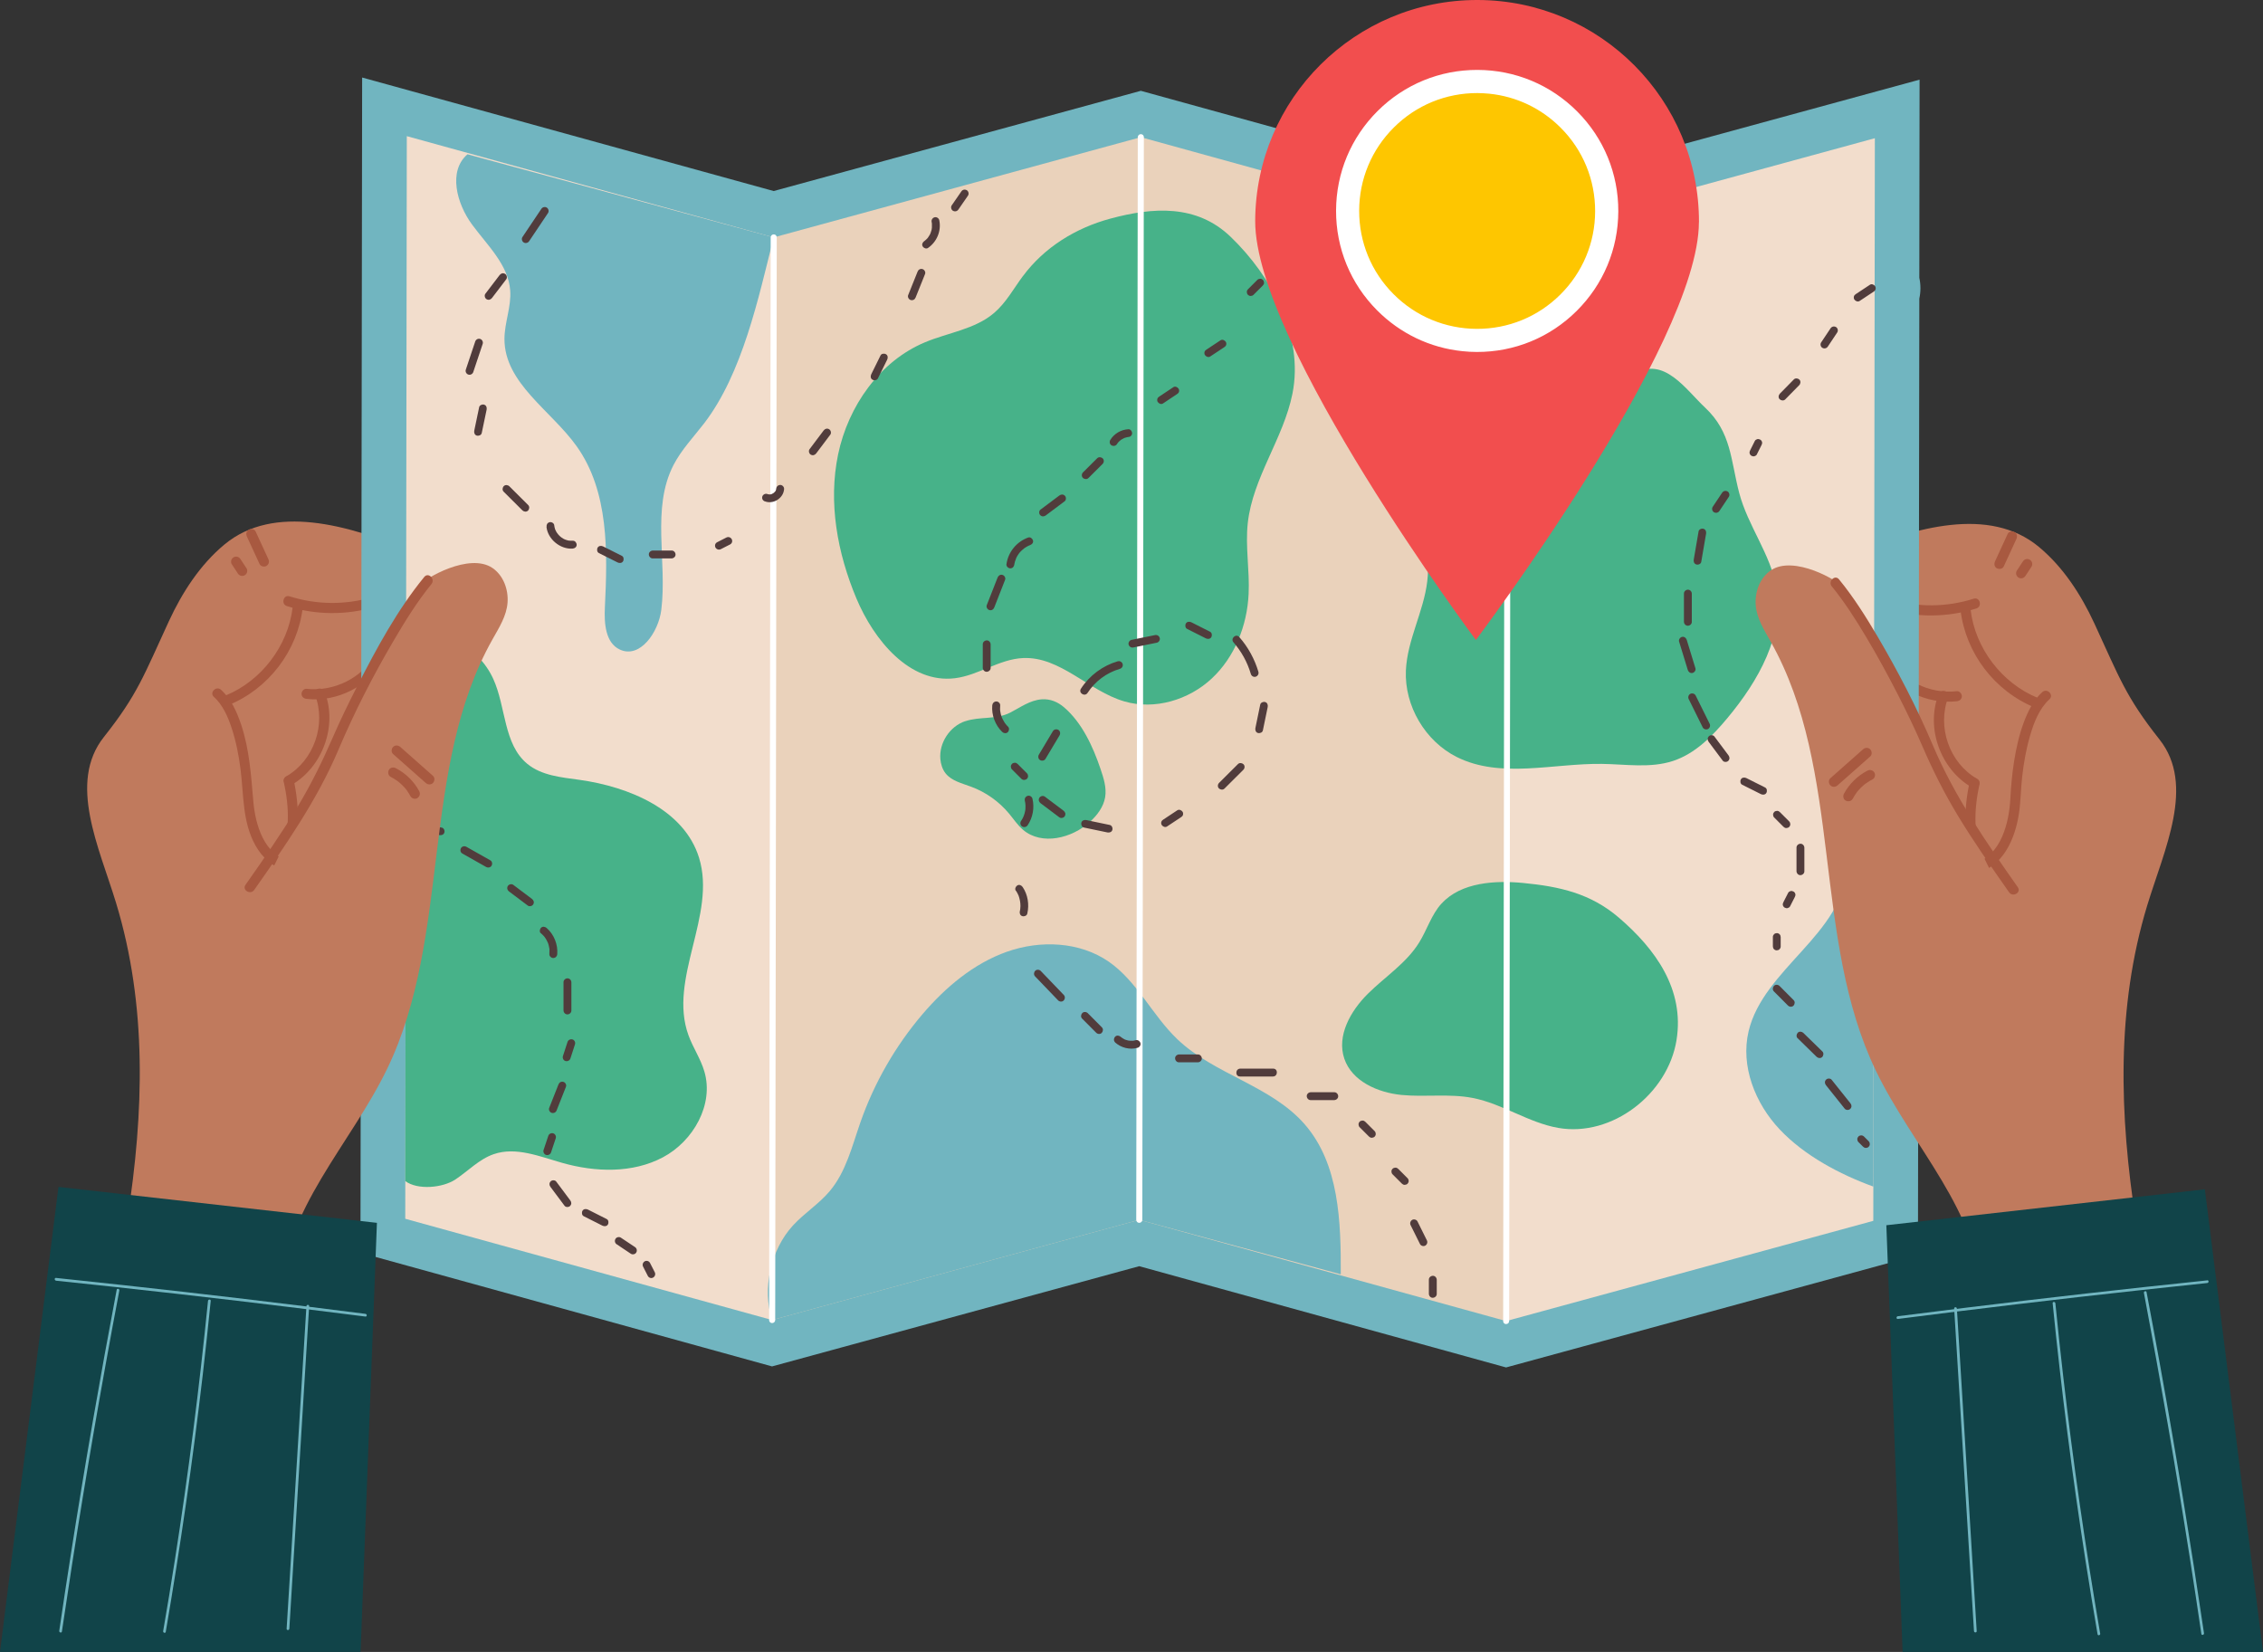 <svg width="337" height="246" viewBox="0 0 337 246" fill="none" xmlns="http://www.w3.org/2000/svg">
<rect x="0" y="0" width="337" height="246" fill="#333333" stroke="none"/>
<g clip-path="url(#clip0_833_394)">
<path d="M8.708 229.259C15.32 198.045 26.575 165.015 17.291 134.482C14.763 126.165 10.073 116.57 15.464 109.76C20.501 103.402 21.414 100.597 25.153 92.501C27.133 88.217 29.795 84.097 33.428 81.081C40.838 74.934 51.92 78.267 60.849 81.878C52.477 133.906 27.334 183.283 23 235.79C18.386 233.62 13.331 231.43 8.717 229.259H8.708Z" fill="#C07A5D"/>
<path d="M55.524 88.899C51.468 90.119 47.163 90.081 43.126 88.803C42.203 88.505 41.799 89.965 42.722 90.254C46.999 91.608 51.622 91.646 55.918 90.35C56.841 90.071 56.447 88.611 55.515 88.899H55.524Z" fill="#A85940"/>
<path d="M55.938 97.418C53.881 100.991 49.738 103.027 45.654 102.576C45.25 102.528 44.904 102.951 44.904 103.325C44.904 103.767 45.259 104.036 45.654 104.074C50.248 104.593 54.938 102.163 57.245 98.177C57.725 97.332 56.428 96.573 55.947 97.418H55.938Z" fill="#A85940"/>
<path d="M43.577 90.465C42.895 96.18 38.926 101.395 33.582 103.575C32.697 103.94 33.082 105.39 33.985 105.025C40.012 102.566 44.318 96.919 45.086 90.465C45.202 89.504 43.693 89.514 43.577 90.465Z" fill="#A85940"/>
<path d="M31.852 103.776C33.188 104.996 33.947 106.744 34.505 108.444C35.158 110.432 35.562 112.497 35.821 114.562C36.311 118.414 36.081 122.361 38.022 125.867C39.06 127.74 40.694 129.219 42.828 129.68C43.77 129.882 44.183 128.431 43.231 128.23C39.329 127.394 38.022 122.793 37.724 119.336C37.388 115.484 37.157 111.662 35.927 107.954C35.293 106.053 34.428 104.093 32.919 102.72C32.207 102.067 31.131 103.133 31.852 103.786V103.776Z" fill="#A85940"/>
<path d="M46.903 103.45C48.614 107.878 46.749 113.256 42.616 115.619C41.771 116.099 42.53 117.405 43.376 116.916C48.047 114.236 50.296 108.08 48.354 103.047C48.008 102.154 46.547 102.538 46.903 103.45Z" fill="#A85940"/>
<path d="M42.27 116.474C43.078 120.2 43.27 124.205 41.559 127.721C41.136 128.585 42.434 129.353 42.857 128.479C44.75 124.57 44.616 120.22 43.722 116.07C43.52 115.12 42.059 115.523 42.27 116.474Z" fill="#A85940"/>
<path d="M39.954 83.242C39.329 81.878 38.705 80.514 38.07 79.151C37.907 78.795 37.359 78.67 37.042 78.882C36.667 79.122 36.59 79.525 36.773 79.909C37.398 81.273 38.022 82.637 38.657 84.001C38.82 84.356 39.368 84.481 39.685 84.27C40.06 84.03 40.137 83.626 39.954 83.242Z" fill="#A85940"/>
<path d="M36.715 84.635C36.417 84.174 36.109 83.713 35.812 83.261C35.706 83.098 35.552 82.964 35.36 82.915C35.177 82.868 34.937 82.887 34.783 82.992C34.62 83.098 34.485 83.252 34.437 83.444C34.389 83.636 34.399 83.857 34.514 84.02C34.812 84.481 35.12 84.942 35.417 85.394C35.523 85.557 35.677 85.691 35.869 85.739C36.052 85.787 36.292 85.768 36.446 85.662C36.609 85.557 36.744 85.403 36.792 85.211C36.84 85.019 36.83 84.798 36.715 84.635Z" fill="#A85940"/>
<path d="M328.34 229.615C321.728 198.4 310.473 165.37 319.757 134.838C322.285 126.52 326.975 116.925 321.584 110.116C316.557 103.757 315.634 100.953 311.895 92.856C309.915 88.573 307.253 84.452 303.62 81.436C296.21 75.29 285.128 78.622 276.199 82.234C284.571 134.261 309.714 183.638 314.048 236.146C318.662 233.975 323.717 231.785 328.331 229.615H328.34Z" fill="#C07A5D"/>
<path d="M281.12 90.705C285.416 92.001 290.039 91.963 294.316 90.609C295.239 90.321 294.845 88.861 293.913 89.159C289.876 90.436 285.57 90.474 281.514 89.254C280.582 88.976 280.188 90.426 281.11 90.705H281.12Z" fill="#A85940"/>
<path d="M279.813 98.532C282.11 102.518 286.81 104.948 291.404 104.43C291.808 104.382 292.154 104.113 292.154 103.681C292.154 103.306 291.808 102.883 291.404 102.931C287.319 103.392 283.177 101.347 281.12 97.774C280.639 96.938 279.332 97.687 279.823 98.532H279.813Z" fill="#A85940"/>
<path d="M291.952 90.82C292.721 97.274 297.027 102.931 303.053 105.38C303.947 105.745 304.341 104.286 303.457 103.93C298.122 101.75 294.143 96.544 293.461 90.82C293.346 89.869 291.837 89.86 291.952 90.82Z" fill="#A85940"/>
<path d="M304.129 103.066C302.822 104.257 302.015 105.88 301.4 107.513C300.689 109.405 300.246 111.403 299.929 113.4C299.641 115.216 299.478 117.031 299.381 118.865C299.276 120.805 298.939 122.784 298.161 124.57C297.325 126.491 295.941 128.124 293.817 128.585C292.865 128.787 293.269 130.237 294.22 130.035C298.276 129.161 300.083 124.897 300.65 121.19C300.929 119.355 300.929 117.492 301.14 115.648C301.371 113.583 301.736 111.518 302.323 109.52C302.89 107.58 303.678 105.525 305.196 104.132C305.917 103.479 304.85 102.413 304.129 103.066Z" fill="#A85940"/>
<path d="M288.684 103.402C286.743 108.444 288.992 114.601 293.663 117.271C294.509 117.751 295.268 116.454 294.422 115.974C290.289 113.612 288.434 108.233 290.135 103.805C290.481 102.903 289.03 102.509 288.684 103.402Z" fill="#A85940"/>
<path d="M293.317 116.426C292.423 120.584 292.279 124.926 294.182 128.835C294.605 129.709 295.902 128.94 295.479 128.076C293.778 124.561 293.97 120.556 294.768 116.829C294.97 115.888 293.519 115.475 293.317 116.426Z" fill="#A85940"/>
<path d="M298.392 84.356C299.016 82.993 299.641 81.629 300.275 80.265C300.439 79.909 300.391 79.439 300.006 79.237C299.67 79.064 299.151 79.122 298.978 79.506C298.353 80.87 297.728 82.234 297.094 83.598C296.931 83.953 296.979 84.424 297.363 84.625C297.7 84.798 298.219 84.741 298.392 84.356Z" fill="#A85940"/>
<path d="M301.631 85.749C301.928 85.288 302.236 84.827 302.534 84.376C302.64 84.222 302.659 83.972 302.611 83.799C302.563 83.626 302.428 83.434 302.265 83.348C302.092 83.252 301.88 83.213 301.688 83.271C301.496 83.329 301.352 83.444 301.236 83.617C300.939 84.078 300.631 84.539 300.333 84.99C300.227 85.144 300.208 85.394 300.256 85.566C300.304 85.739 300.439 85.931 300.602 86.018C300.775 86.114 300.987 86.152 301.179 86.095C301.371 86.037 301.515 85.922 301.631 85.749Z" fill="#A85940"/>
<path d="M285.82 44.469C286.041 43.441 286.041 42.375 285.82 41.367L285.858 11.862L224.519 28.602L169.889 13.523L115.21 28.449L53.929 11.545L53.679 186.558L114.97 203.481L169.649 188.556L224.279 203.635L285.618 186.894L285.82 44.478V44.469Z" fill="#71B5C0"/>
<path d="M114.98 196.575L60.349 181.496L60.58 20.275L115.21 35.354L114.98 196.575Z" fill="#F2DDCC"/>
<path d="M114.98 196.575L169.658 181.65L169.889 20.429L115.21 35.354L114.98 196.575Z" fill="#EAD2BB"/>
<path d="M224.289 196.729L169.658 181.65L169.889 20.429L224.519 35.517L224.289 196.729Z" fill="#EAD2BB"/>
<path d="M224.289 196.729L278.967 181.804L279.198 20.582L224.519 35.517L224.289 196.729Z" fill="#F2DDCC"/>
<path d="M237.235 61.277C233.333 63.697 228.258 62.007 223.712 62.621C218.435 63.332 213.822 67.568 212.669 72.764C211.669 77.268 213.091 81.984 212.544 86.565C212.005 91.099 209.564 95.286 209.362 99.848C209.132 105.112 212.236 110.384 216.955 112.738C223.481 115.994 231.257 113.66 238.552 113.756C242.108 113.804 245.779 114.428 249.153 113.314C252.469 112.219 255.025 109.597 257.255 106.917C261.821 101.433 265.79 94.537 264.55 87.507C263.666 82.522 260.292 78.315 259.004 73.426C257.707 68.499 257.861 64.389 253.91 60.691C251.027 57.992 247.827 53.026 243.386 55.668C240.955 57.108 239.619 59.798 237.235 61.277Z" fill="#47B289"/>
<path d="M60.474 94.499C65.693 93.26 71.219 96.218 73.449 101.087C75.371 105.294 74.958 110.817 78.534 113.756C80.648 115.494 83.56 115.753 86.271 116.128C93.691 117.165 101.889 120.575 104.1 127.73C106.743 136.288 99.467 145.739 102.523 154.162C103.196 156.015 104.35 157.687 104.897 159.579C106.339 164.487 103.244 169.942 98.717 172.343C94.19 174.744 88.683 174.571 83.753 173.179C80.389 172.228 76.832 170.73 73.526 171.873C71.364 172.612 69.73 174.37 67.827 175.637C65.924 176.905 62.175 177.251 60.349 175.878L60.465 94.508L60.474 94.499Z" fill="#47B289"/>
<path d="M152.339 41.098C150.945 42.971 149.82 45.084 148.042 46.601C145.188 49.041 141.209 49.521 137.749 50.971C130.992 53.795 126.311 60.489 124.812 67.654C123.313 74.819 124.697 82.359 127.532 89.111C130.146 95.344 135.471 101.817 142.189 101.001C145.716 100.569 148.811 98.148 152.358 97.995C157.884 97.745 162.113 102.893 167.428 104.449C171.936 105.765 177.02 104.247 180.452 101.039C183.883 97.841 185.719 93.144 185.94 88.457C186.113 84.933 185.43 81.398 185.815 77.893C186.555 71.121 191.12 65.32 192.466 58.636C194.196 50.03 189.361 41.136 183.277 35.277C178.203 30.389 171.696 30.84 165.304 32.569C160.201 33.952 155.53 36.814 152.348 41.098H152.339Z" fill="#47B289"/>
<path d="M143.727 107.397C141.43 108.175 139.825 110.634 140.036 113.045C140.104 113.804 140.344 114.572 140.815 115.168C141.718 116.301 143.266 116.647 144.621 117.156C146.803 117.962 148.763 119.355 150.253 121.142C150.945 121.967 151.541 122.89 152.368 123.591C155.155 125.934 159.614 124.849 162.306 122.39C163.392 121.41 164.324 120.171 164.574 118.731C164.814 117.29 164.343 115.84 163.872 114.466C162.767 111.201 161.152 107.647 158.471 105.342C157.529 104.526 156.385 104.045 155.126 104.142C153.357 104.276 151.945 105.352 150.416 106.13C148.292 107.205 145.928 106.658 143.727 107.407V107.397Z" fill="#47B289"/>
<path d="M214.668 134.549C213.159 136.211 212.515 138.458 211.333 140.36C209.43 143.433 206.258 145.45 203.692 147.996C201.126 150.541 199.03 154.229 200.193 157.658C201.337 161.019 205.162 162.7 208.699 163.055C212.236 163.401 215.85 162.825 219.329 163.507C223.75 164.371 227.614 167.185 232.045 167.963C240.061 169.366 248.365 162.921 249.662 154.892C250.883 147.333 246.52 141.33 241.099 136.672C236.879 133.041 232.266 132.014 226.788 131.485C222.76 131.101 217.58 131.341 214.668 134.568V134.549Z" fill="#47B289"/>
<path d="M114.98 196.575C113.451 191.946 114.778 186.087 118.084 182.495C119.776 180.651 121.948 179.297 123.563 177.376C125.985 174.495 126.888 170.691 128.128 167.137C130.185 161.26 133.337 155.766 137.384 151.021C140.805 147.016 144.986 143.482 149.965 141.724C154.943 139.966 160.797 140.216 165.131 143.222C169.36 146.161 171.6 151.204 175.329 154.757C180.855 160.03 189.275 161.663 194.292 167.426C199.443 173.332 199.693 181.928 199.665 189.766L169.658 181.65L114.98 196.575Z" fill="#71B5C0"/>
<path d="M278.977 176.703C273.96 174.879 268.702 172.084 265.04 168.203C261.369 164.323 259.168 158.753 260.398 153.566C262.609 144.25 274.652 138.958 274.911 129.392C274.998 126.165 273.642 123.043 273.594 119.806C273.537 116.579 275.843 112.526 279.063 112.757L278.977 176.694V176.703Z" fill="#71B5C0"/>
<path d="M69.614 22.974C66.702 25.481 68.009 30.321 70.287 33.424C72.565 36.526 75.698 39.417 75.977 43.249C76.16 45.679 75.122 48.051 75.122 50.491C75.122 57.06 82.051 61.104 85.867 66.444C90.692 73.196 90.481 82.186 90.077 90.465C89.961 92.818 90.154 95.728 92.297 96.727C95.315 98.139 98.064 94.134 98.477 90.83C99.38 83.588 96.959 75.712 100.303 69.239C101.485 66.963 103.283 65.08 104.849 63.053C110.558 55.62 112.932 44.45 115.21 35.354L69.614 22.974Z" fill="#71B5C0"/>
<path d="M114.97 197.027C114.73 197.027 114.537 196.825 114.537 196.575L114.768 35.354C114.768 35.105 114.97 34.903 115.22 34.903C115.22 34.903 115.229 34.903 115.239 34.903C115.479 34.903 115.672 35.105 115.672 35.354L115.441 196.575C115.441 196.825 115.239 197.027 114.989 197.027C114.989 197.027 114.98 197.027 114.97 197.027Z" fill="white"/>
<path d="M169.639 182.101C169.399 182.101 169.206 181.9 169.206 181.65L169.437 20.429C169.437 20.179 169.639 19.977 169.889 19.977C170.158 19.977 170.341 20.179 170.341 20.429L170.11 181.65C170.11 181.9 169.908 182.101 169.658 182.101C169.658 182.101 169.649 182.101 169.639 182.101Z" fill="white"/>
<path d="M224.279 197.18C224.039 197.18 223.846 196.979 223.846 196.729L224.077 35.508C224.077 35.258 224.279 35.056 224.529 35.056C224.788 35.056 224.981 35.258 224.971 35.508L224.74 196.729C224.74 196.979 224.538 197.18 224.289 197.171C224.289 197.171 224.279 197.171 224.269 197.171L224.279 197.18Z" fill="white"/>
<path d="M80.619 31.099L77.803 35.297C77.63 35.556 77.726 35.94 77.986 36.103C78.265 36.276 78.62 36.18 78.793 35.921L81.609 31.724C81.782 31.464 81.686 31.08 81.427 30.917C81.148 30.744 80.792 30.84 80.619 31.099Z" fill="#513C3C"/>
<path d="M74.401 40.963C73.69 41.895 72.978 42.817 72.277 43.748C72.094 43.989 72.2 44.411 72.459 44.555C72.757 44.728 73.065 44.632 73.267 44.373C73.978 43.441 74.689 42.519 75.391 41.587C75.573 41.347 75.468 40.925 75.208 40.781C74.91 40.608 74.603 40.704 74.401 40.963Z" fill="#513C3C"/>
<path d="M70.768 50.856C70.297 52.258 69.826 53.651 69.365 55.053C69.268 55.351 69.451 55.696 69.749 55.783C70.056 55.879 70.383 55.696 70.479 55.399C70.95 53.996 71.421 52.604 71.883 51.202C71.979 50.904 71.796 50.558 71.498 50.471C71.191 50.376 70.864 50.558 70.768 50.856Z" fill="#513C3C"/>
<path d="M71.354 60.643L70.624 64.139C70.566 64.436 70.681 64.782 71.008 64.869C71.287 64.946 71.671 64.802 71.739 64.485C71.979 63.322 72.229 62.151 72.469 60.989C72.527 60.691 72.411 60.345 72.085 60.259C71.806 60.182 71.421 60.326 71.354 60.643Z" fill="#513C3C"/>
<path d="M74.997 73.215C75.929 74.147 76.871 75.078 77.803 76.01C78.024 76.221 78.399 76.269 78.63 76.039C78.841 75.818 78.889 75.443 78.659 75.213C77.726 74.281 76.784 73.35 75.852 72.418C75.631 72.207 75.256 72.159 75.026 72.389C74.814 72.61 74.766 72.985 74.997 73.215Z" fill="#513C3C"/>
<path d="M81.379 78.469C81.59 80.303 83.426 81.821 85.271 81.696C85.579 81.677 85.877 81.465 85.877 81.129C85.877 80.841 85.636 80.505 85.31 80.524C85.118 80.534 84.925 80.524 84.733 80.505C84.579 80.486 84.858 80.534 84.704 80.505C84.656 80.505 84.608 80.486 84.57 80.476C84.474 80.457 84.387 80.428 84.3 80.399C84.214 80.37 84.118 80.332 84.031 80.294C84.127 80.332 84.031 80.294 83.993 80.274C83.954 80.255 83.926 80.236 83.887 80.217C83.801 80.169 83.724 80.121 83.647 80.063C83.609 80.034 83.57 80.005 83.532 79.977C83.522 79.967 83.397 79.871 83.455 79.919C83.512 79.967 83.416 79.881 83.407 79.871C83.368 79.842 83.339 79.804 83.301 79.775C83.234 79.708 83.166 79.641 83.109 79.564C83.08 79.525 83.051 79.487 83.022 79.448C83.013 79.429 82.926 79.304 82.993 79.42C82.945 79.343 82.888 79.256 82.84 79.18C82.791 79.093 82.753 79.016 82.715 78.93C82.695 78.882 82.676 78.843 82.657 78.795C82.695 78.891 82.657 78.805 82.647 78.757C82.59 78.574 82.551 78.392 82.532 78.2C82.494 77.892 82.109 77.691 81.83 77.768C81.494 77.864 81.359 78.142 81.398 78.469H81.379Z" fill="#513C3C"/>
<path d="M89.183 82.359C90.115 82.829 91.047 83.29 91.98 83.761C92.249 83.895 92.624 83.867 92.787 83.578C92.931 83.329 92.893 82.916 92.605 82.772C91.672 82.301 90.74 81.84 89.808 81.369C89.539 81.235 89.164 81.264 89 81.552C88.856 81.802 88.895 82.215 89.183 82.359Z" fill="#513C3C"/>
<path d="M97.189 83.156C98.121 83.156 99.054 83.156 99.996 83.156C100.303 83.156 100.601 82.915 100.601 82.589C100.601 82.282 100.361 81.984 100.034 81.984C99.102 81.984 98.169 81.984 97.228 81.984C96.92 81.984 96.622 82.224 96.622 82.55C96.622 82.858 96.862 83.156 97.189 83.156Z" fill="#513C3C"/>
<path d="M107.339 81.782L108.732 81.072C108.857 81.004 108.973 80.87 109.011 80.735C109.049 80.601 109.04 80.409 108.963 80.284C108.8 80.005 108.463 79.9 108.175 80.044L106.781 80.754C106.656 80.822 106.541 80.956 106.502 81.091C106.464 81.225 106.474 81.417 106.55 81.542C106.714 81.821 107.05 81.926 107.339 81.782Z" fill="#513C3C"/>
<path d="M113.903 74.656C114.49 74.896 115.201 74.79 115.729 74.464C116.316 74.099 116.719 73.522 116.767 72.821C116.787 72.514 116.508 72.216 116.2 72.216C115.874 72.216 115.624 72.456 115.595 72.783C115.595 72.831 115.595 72.869 115.576 72.917C115.576 72.869 115.595 72.812 115.604 72.764C115.595 72.841 115.576 72.917 115.547 72.994C115.547 73.013 115.528 73.033 115.528 73.052C115.508 73.109 115.604 72.908 115.556 72.994C115.537 73.033 115.518 73.061 115.499 73.1C115.479 73.129 115.46 73.167 115.431 73.196C115.422 73.215 115.403 73.234 115.393 73.244C115.355 73.302 115.479 73.138 115.441 73.186C115.383 73.244 115.326 73.311 115.268 73.359C115.239 73.388 115.21 73.407 115.172 73.436C115.124 73.475 115.287 73.359 115.23 73.398C115.21 73.407 115.191 73.427 115.172 73.436C115.105 73.475 115.037 73.513 114.96 73.551C114.941 73.551 114.922 73.57 114.903 73.58C114.845 73.609 115.057 73.532 114.96 73.561C114.922 73.57 114.884 73.59 114.845 73.599C114.768 73.619 114.682 73.638 114.605 73.647C114.653 73.647 114.711 73.638 114.759 73.628C114.634 73.638 114.518 73.628 114.393 73.619C114.441 73.619 114.499 73.638 114.547 73.647C114.441 73.628 114.345 73.599 114.249 73.561C114.115 73.503 113.922 73.542 113.797 73.609C113.673 73.676 113.557 73.811 113.519 73.945C113.432 74.272 113.596 74.55 113.903 74.675V74.656Z" fill="#513C3C"/>
<path d="M121.544 67.52C122.246 66.588 122.947 65.656 123.649 64.725C123.832 64.475 123.726 64.062 123.466 63.918C123.168 63.745 122.861 63.841 122.659 64.1C121.957 65.032 121.256 65.964 120.554 66.895C120.372 67.145 120.477 67.558 120.737 67.702C121.035 67.875 121.342 67.779 121.544 67.52Z" fill="#513C3C"/>
<path d="M130.732 56.359C131.194 55.428 131.655 54.486 132.117 53.555C132.251 53.286 132.232 52.921 131.934 52.748C131.684 52.604 131.271 52.642 131.127 52.93C130.665 53.862 130.204 54.803 129.743 55.735C129.608 56.004 129.627 56.369 129.925 56.542C130.175 56.686 130.588 56.647 130.732 56.359Z" fill="#513C3C"/>
<path d="M136.355 44.296C136.826 43.134 137.297 41.962 137.758 40.8C137.874 40.512 137.662 40.147 137.374 40.07C137.047 39.983 136.759 40.147 136.643 40.454C136.172 41.616 135.702 42.788 135.24 43.95C135.125 44.238 135.336 44.603 135.625 44.68C135.951 44.767 136.24 44.603 136.355 44.296Z" fill="#513C3C"/>
<path d="M138.191 36.929C139.517 36.017 140.209 34.374 139.873 32.79C139.806 32.492 139.469 32.271 139.171 32.358C138.864 32.444 138.671 32.742 138.739 33.059C138.758 33.136 138.768 33.212 138.777 33.289C138.777 33.347 138.787 33.395 138.777 33.308C138.777 33.347 138.777 33.376 138.777 33.414C138.777 33.568 138.777 33.721 138.777 33.875C138.777 33.952 138.758 34.029 138.748 34.106C138.739 34.173 138.768 34.019 138.748 34.125C138.748 34.154 138.739 34.192 138.729 34.221C138.691 34.374 138.643 34.538 138.585 34.682C138.575 34.711 138.556 34.749 138.547 34.778C138.547 34.797 138.479 34.903 138.537 34.807C138.498 34.874 138.47 34.941 138.431 35.008C138.354 35.143 138.268 35.268 138.181 35.393C138.181 35.393 138.114 35.489 138.152 35.431C138.201 35.373 138.114 35.479 138.104 35.489C138.056 35.546 137.999 35.604 137.941 35.652C137.883 35.7 137.826 35.758 137.768 35.806C137.739 35.825 137.71 35.844 137.691 35.873C137.557 35.978 137.787 35.815 137.643 35.902C137.393 36.075 137.23 36.401 137.403 36.689C137.547 36.939 137.922 37.112 138.191 36.929Z" fill="#513C3C"/>
<path d="M142.718 31.205C143.198 30.513 143.679 29.822 144.15 29.13C144.323 28.881 144.236 28.477 143.967 28.323C143.679 28.16 143.342 28.237 143.16 28.506C142.679 29.198 142.199 29.889 141.728 30.581C141.555 30.83 141.641 31.234 141.91 31.387C142.199 31.551 142.535 31.474 142.718 31.205Z" fill="#513C3C"/>
<path d="M195.609 30.61C194.676 31.781 193.744 32.953 192.812 34.115C192.619 34.355 192.744 34.778 192.994 34.922C193.292 35.095 193.6 34.999 193.802 34.739C194.734 33.568 195.666 32.396 196.598 31.234C196.791 30.994 196.666 30.571 196.416 30.427C196.118 30.254 195.81 30.35 195.609 30.61Z" fill="#513C3C"/>
<path d="M187.256 41.664C186.785 42.135 186.324 42.596 185.853 43.067C185.747 43.172 185.671 43.316 185.671 43.47C185.671 43.614 185.728 43.787 185.824 43.893C185.93 43.998 186.074 44.075 186.228 44.075C186.382 44.075 186.536 44.027 186.651 43.922C187.122 43.451 187.583 42.99 188.054 42.519C188.16 42.414 188.237 42.27 188.237 42.116C188.237 41.972 188.179 41.799 188.083 41.693C187.977 41.588 187.833 41.511 187.679 41.511C187.526 41.511 187.372 41.559 187.256 41.664Z" fill="#513C3C"/>
<path d="M181.759 50.673C181.057 51.134 180.355 51.605 179.654 52.066C179.519 52.152 179.423 52.248 179.375 52.402C179.337 52.536 179.346 52.729 179.423 52.853C179.577 53.103 179.942 53.267 180.211 53.094C180.913 52.633 181.615 52.162 182.316 51.701C182.451 51.614 182.547 51.518 182.595 51.365C182.643 51.23 182.624 51.038 182.547 50.913C182.393 50.664 182.028 50.5 181.759 50.673Z" fill="#513C3C"/>
<path d="M174.733 57.656C174.031 58.126 173.33 58.587 172.628 59.058C172.494 59.144 172.397 59.24 172.349 59.394C172.311 59.529 172.321 59.721 172.397 59.846C172.551 60.095 172.916 60.268 173.186 60.086L175.29 58.683C175.425 58.597 175.521 58.501 175.569 58.347C175.617 58.213 175.598 58.021 175.521 57.896C175.367 57.646 175.002 57.473 174.733 57.656Z" fill="#513C3C"/>
<path d="M168.024 63.918C167.476 63.956 166.957 64.11 166.486 64.389C166.025 64.667 165.621 65.051 165.343 65.512C165.179 65.772 165.247 66.165 165.525 66.319C165.804 66.473 166.16 66.415 166.333 66.137C166.39 66.04 166.448 65.954 166.515 65.877C166.563 65.81 166.486 65.906 166.477 65.916C166.477 65.897 166.515 65.868 166.534 65.858C166.573 65.82 166.611 65.781 166.65 65.743C166.727 65.676 166.804 65.608 166.88 65.541C166.9 65.522 166.919 65.512 166.948 65.493C167.005 65.445 166.832 65.57 166.919 65.512C166.967 65.484 167.005 65.455 167.053 65.426C167.14 65.368 167.226 65.32 167.323 65.282C167.371 65.263 167.419 65.243 167.467 65.215C167.534 65.186 167.323 65.263 167.428 65.224C167.448 65.224 167.467 65.215 167.486 65.205C167.592 65.166 167.688 65.147 167.794 65.118C167.842 65.109 167.89 65.099 167.938 65.09C167.967 65.09 167.995 65.09 168.015 65.08C168.12 65.061 167.87 65.09 167.986 65.08C168.149 65.07 168.284 65.042 168.409 64.926C168.514 64.83 168.591 64.667 168.591 64.523C168.591 64.235 168.351 63.889 168.024 63.918Z" fill="#513C3C"/>
<path d="M163.392 68.24C162.69 68.941 161.988 69.642 161.287 70.334C161.066 70.545 161.027 70.929 161.258 71.16C161.479 71.371 161.854 71.419 162.085 71.189C162.786 70.487 163.488 69.786 164.189 69.095C164.41 68.883 164.449 68.499 164.218 68.269C163.997 68.057 163.622 68.009 163.392 68.24Z" fill="#513C3C"/>
<path d="M157.75 73.791C156.818 74.492 155.876 75.194 154.943 75.895C154.693 76.077 154.703 76.519 154.915 76.721C155.164 76.961 155.482 76.942 155.741 76.749C156.673 76.048 157.615 75.347 158.548 74.646C158.797 74.464 158.788 74.022 158.576 73.82C158.327 73.58 158.009 73.599 157.75 73.791Z" fill="#513C3C"/>
<path d="M153.146 80.034C151.397 80.659 150.138 82.186 149.878 84.03C149.83 84.337 150.147 84.635 150.445 84.635C150.791 84.635 151.003 84.395 151.051 84.068C151.08 83.895 151.022 84.183 151.051 84.02C151.051 83.982 151.07 83.934 151.08 83.895C151.099 83.799 151.128 83.713 151.147 83.626C151.195 83.454 151.262 83.29 151.329 83.117C151.358 83.05 151.291 83.194 151.339 83.088C151.358 83.04 151.387 82.993 151.406 82.954C151.445 82.877 151.493 82.8 151.531 82.733C151.627 82.57 151.743 82.416 151.858 82.272C151.81 82.339 151.858 82.282 151.877 82.253C151.906 82.224 151.935 82.186 151.964 82.157C152.031 82.09 152.098 82.022 152.166 81.955C152.3 81.83 152.435 81.715 152.579 81.609C152.483 81.686 152.617 81.59 152.627 81.581C152.665 81.561 152.694 81.533 152.733 81.513C152.81 81.465 152.896 81.417 152.973 81.369C153.05 81.331 153.127 81.293 153.204 81.254C153.252 81.235 153.3 81.216 153.348 81.196C153.463 81.148 153.271 81.225 153.396 81.177C153.684 81.072 153.924 80.803 153.828 80.476C153.751 80.198 153.434 79.938 153.127 80.044L153.146 80.034Z" fill="#513C3C"/>
<path d="M148.561 85.999C148.023 87.372 147.485 88.745 146.947 90.119C146.831 90.417 147.043 90.762 147.331 90.849C147.648 90.945 147.946 90.762 148.062 90.465C148.6 89.091 149.138 87.718 149.676 86.344C149.792 86.047 149.58 85.701 149.292 85.614C148.975 85.518 148.677 85.701 148.561 85.999Z" fill="#513C3C"/>
<path d="M146.351 95.93C146.351 97.101 146.351 98.264 146.351 99.435C146.351 99.743 146.591 100.04 146.918 100.04C147.225 100.04 147.523 99.8 147.523 99.474C147.523 98.302 147.523 97.14 147.523 95.968C147.523 95.661 147.283 95.363 146.956 95.363C146.649 95.363 146.351 95.603 146.351 95.93Z" fill="#513C3C"/>
<path d="M147.764 105.035C147.639 106.485 148.206 107.993 149.253 109.001C149.474 109.213 149.849 109.261 150.08 109.03C150.291 108.809 150.339 108.435 150.109 108.204C149.993 108.099 149.888 107.983 149.792 107.858C149.744 107.801 149.696 107.743 149.657 107.686C149.599 107.609 149.734 107.791 149.628 107.647C149.609 107.618 149.59 107.59 149.571 107.551C149.484 107.417 149.407 107.282 149.34 107.148C149.311 107.081 149.273 107.013 149.244 106.946C149.225 106.908 149.215 106.879 149.196 106.84C149.196 106.821 149.148 106.706 149.177 106.802C149.071 106.514 148.994 106.226 148.955 105.918C148.955 105.87 148.946 105.832 148.936 105.784C148.936 105.822 148.936 105.842 148.936 105.784C148.936 105.707 148.927 105.64 148.927 105.563C148.927 105.4 148.927 105.236 148.946 105.064C148.975 104.756 148.686 104.458 148.379 104.458C148.052 104.458 147.802 104.699 147.773 105.025L147.764 105.035Z" fill="#513C3C"/>
<path d="M150.686 114.562C151.156 115.033 151.618 115.494 152.089 115.965C152.194 116.07 152.339 116.147 152.492 116.147C152.637 116.147 152.81 116.09 152.915 115.993C153.021 115.888 153.098 115.744 153.098 115.59C153.098 115.436 153.05 115.283 152.944 115.168C152.473 114.697 152.012 114.236 151.541 113.765C151.435 113.66 151.291 113.583 151.137 113.583C150.993 113.583 150.82 113.64 150.714 113.736C150.609 113.842 150.532 113.986 150.532 114.14C150.532 114.293 150.58 114.447 150.686 114.562Z" fill="#513C3C"/>
<path d="M154.963 119.614C155.895 120.316 156.827 121.017 157.759 121.718C158.009 121.9 158.423 121.795 158.567 121.535C158.74 121.238 158.644 120.93 158.384 120.729C157.452 120.027 156.52 119.326 155.587 118.625C155.337 118.443 154.924 118.548 154.78 118.808C154.607 119.105 154.703 119.413 154.963 119.614Z" fill="#513C3C"/>
<path d="M161.421 123.235C162.584 123.475 163.757 123.725 164.92 123.965C165.218 124.023 165.564 123.908 165.65 123.581C165.727 123.303 165.583 122.918 165.266 122.851C164.103 122.611 162.93 122.361 161.767 122.121C161.469 122.064 161.123 122.179 161.037 122.505C160.96 122.784 161.104 123.168 161.421 123.235Z" fill="#513C3C"/>
<path d="M173.781 123.082C174.483 122.621 175.185 122.15 175.886 121.689C176.021 121.603 176.117 121.506 176.165 121.353C176.203 121.218 176.194 121.026 176.117 120.901C175.963 120.652 175.598 120.488 175.329 120.661C174.627 121.122 173.926 121.593 173.224 122.054C173.089 122.14 172.993 122.236 172.945 122.39C172.897 122.525 172.916 122.717 172.993 122.842C173.147 123.091 173.512 123.254 173.781 123.082Z" fill="#513C3C"/>
<path d="M182.345 117.434C183.277 116.502 184.219 115.571 185.152 114.639C185.373 114.428 185.411 114.044 185.18 113.813C184.959 113.602 184.584 113.554 184.354 113.784C183.421 114.716 182.48 115.648 181.547 116.579C181.326 116.791 181.288 117.175 181.518 117.405C181.74 117.617 182.114 117.665 182.345 117.434Z" fill="#513C3C"/>
<path d="M188.064 108.771C188.304 107.609 188.544 106.437 188.785 105.275C188.842 104.977 188.727 104.631 188.4 104.545C188.121 104.468 187.737 104.612 187.67 104.929C187.429 106.091 187.189 107.263 186.949 108.425C186.891 108.723 187.006 109.069 187.333 109.155C187.612 109.232 187.996 109.088 188.064 108.771Z" fill="#513C3C"/>
<path d="M187.41 100.079C186.843 98.158 185.872 96.371 184.546 94.864C184.046 94.297 183.191 95.094 183.691 95.661C184.873 97.015 185.757 98.619 186.266 100.348C186.353 100.655 186.651 100.857 186.968 100.78C187.266 100.713 187.487 100.377 187.401 100.079H187.41Z" fill="#513C3C"/>
<path d="M180.202 94.076C179.269 93.606 178.337 93.135 177.405 92.664C177.136 92.53 176.761 92.559 176.597 92.847C176.453 93.096 176.492 93.509 176.78 93.653C177.712 94.124 178.645 94.595 179.577 95.065C179.846 95.2 180.221 95.171 180.384 94.883C180.528 94.633 180.49 94.22 180.202 94.076Z" fill="#513C3C"/>
<path d="M172.003 94.575C170.84 94.816 169.668 95.046 168.505 95.286C168.207 95.344 167.986 95.699 168.072 95.987C168.159 96.304 168.457 96.487 168.774 96.419C169.937 96.179 171.109 95.949 172.272 95.709C172.57 95.651 172.791 95.296 172.705 95.008C172.618 94.691 172.32 94.508 172.003 94.575Z" fill="#513C3C"/>
<path d="M166.486 98.465C164.228 99.118 162.248 100.578 160.97 102.557C160.556 103.191 161.546 103.815 161.96 103.181C163.074 101.462 164.795 100.175 166.756 99.608C167.063 99.522 167.265 99.224 167.188 98.907C167.121 98.609 166.784 98.388 166.486 98.475V98.465Z" fill="#513C3C"/>
<path d="M156.798 108.877C156.097 110.048 155.395 111.211 154.703 112.382C154.549 112.642 154.607 113.026 154.886 113.189C155.155 113.343 155.52 113.285 155.693 113.007C156.395 111.835 157.096 110.673 157.788 109.501C157.942 109.242 157.884 108.857 157.606 108.694C157.337 108.541 156.971 108.598 156.798 108.877Z" fill="#513C3C"/>
<path d="M152.608 119.211C152.685 119.547 152.704 119.682 152.714 119.979C152.714 120.133 152.714 120.287 152.704 120.45C152.704 120.508 152.694 120.565 152.685 120.623C152.685 120.661 152.675 120.7 152.665 120.738C152.675 120.681 152.675 120.69 152.665 120.757C152.608 121.045 152.531 121.324 152.416 121.593C152.329 121.804 152.214 122.025 152.041 122.275C151.868 122.525 151.954 122.928 152.223 123.082C152.502 123.245 152.848 123.168 153.031 122.899C153.809 121.756 154.069 120.287 153.752 118.942C153.684 118.644 153.348 118.423 153.05 118.51C152.742 118.596 152.541 118.894 152.617 119.211H152.608Z" fill="#513C3C"/>
<path d="M151.291 132.638C151.454 132.878 151.579 133.128 151.695 133.397C151.724 133.464 151.724 133.464 151.695 133.416C151.704 133.454 151.723 133.483 151.733 133.522C151.762 133.599 151.781 133.666 151.8 133.743C151.839 133.877 151.877 134.021 151.897 134.165C151.906 134.232 151.916 134.3 151.925 134.367C151.925 134.386 151.954 134.607 151.945 134.492C151.954 134.636 151.964 134.78 151.964 134.924C151.964 135.068 151.954 135.212 151.935 135.356C151.935 135.375 151.897 135.596 151.916 135.481C151.906 135.558 151.887 135.635 151.868 135.702C151.8 136 151.925 136.345 152.252 136.432C152.54 136.509 152.915 136.365 152.983 136.048C153.29 134.703 153.069 133.243 152.291 132.091C152.118 131.841 151.791 131.678 151.502 131.85C151.253 132.004 151.089 132.369 151.262 132.638H151.291Z" fill="#513C3C"/>
<path d="M154.136 145.393C155.28 146.584 156.423 147.775 157.567 148.966C157.779 149.187 158.173 149.225 158.394 148.995C158.615 148.774 158.644 148.409 158.423 148.169C157.279 146.978 156.135 145.787 154.991 144.596C154.78 144.375 154.386 144.336 154.165 144.567C153.944 144.788 153.915 145.153 154.136 145.393Z" fill="#513C3C"/>
<path d="M161.143 151.684C161.844 152.385 162.546 153.086 163.238 153.787C163.449 154.008 163.834 154.047 164.064 153.816C164.276 153.595 164.324 153.221 164.093 152.99C163.392 152.289 162.69 151.588 161.998 150.887C161.787 150.666 161.402 150.627 161.171 150.858C160.96 151.079 160.912 151.453 161.143 151.684Z" fill="#513C3C"/>
<path d="M166.025 155.209C166.929 156.025 168.216 156.371 169.399 156.035C169.697 155.948 169.918 155.641 169.831 155.334C169.745 155.036 169.437 154.815 169.13 154.901C169.014 154.93 168.908 154.959 168.793 154.978C168.764 154.978 168.735 154.978 168.707 154.988C168.62 154.997 168.707 154.978 168.735 154.988C168.707 154.969 168.591 154.988 168.562 154.988C168.447 154.988 168.332 154.988 168.216 154.978C168.188 154.978 168.072 154.94 168.043 154.959C168.063 154.949 168.159 154.978 168.072 154.959C168.034 154.959 168.005 154.94 167.967 154.94C167.851 154.911 167.746 154.882 167.63 154.844C167.573 154.825 167.524 154.805 167.467 154.777C167.457 154.777 167.361 154.729 167.438 154.767C167.505 154.805 167.419 154.767 167.409 154.748C167.303 154.69 167.207 154.632 167.111 154.565C167.063 154.536 167.015 154.498 166.967 154.46C166.957 154.46 166.881 154.383 166.938 154.44C167.005 154.498 166.9 154.402 166.9 154.402C166.669 154.2 166.304 154.133 166.073 154.373C165.862 154.584 165.804 154.978 166.044 155.199L166.025 155.209Z" fill="#513C3C"/>
<path d="M175.559 158.196C176.492 158.196 177.424 158.196 178.366 158.196C178.674 158.196 178.971 157.956 178.971 157.629C178.971 157.322 178.731 157.024 178.404 157.024C177.472 157.024 176.54 157.024 175.598 157.024C175.29 157.024 174.992 157.264 174.992 157.591C174.992 157.898 175.233 158.196 175.559 158.196Z" fill="#513C3C"/>
<path d="M184.661 160.309C186.295 160.309 187.929 160.309 189.563 160.309C190.313 160.309 190.361 159.137 189.602 159.137C187.968 159.137 186.334 159.137 184.7 159.137C183.95 159.137 183.902 160.309 184.661 160.309Z" fill="#513C3C"/>
<path d="M195.166 163.824C196.339 163.824 197.502 163.824 198.675 163.824C198.982 163.824 199.28 163.584 199.28 163.257C199.28 162.95 199.04 162.652 198.713 162.652C197.54 162.652 196.377 162.652 195.205 162.652C194.897 162.652 194.599 162.892 194.599 163.219C194.599 163.526 194.84 163.824 195.166 163.824Z" fill="#513C3C"/>
<path d="M202.461 167.848C202.932 168.319 203.394 168.78 203.865 169.251C203.97 169.356 204.115 169.433 204.268 169.433C204.412 169.433 204.585 169.375 204.691 169.279C204.797 169.174 204.874 169.03 204.874 168.876C204.874 168.722 204.826 168.569 204.72 168.453C204.249 167.983 203.788 167.522 203.317 167.051C203.211 166.945 203.067 166.869 202.913 166.869C202.769 166.869 202.596 166.926 202.49 167.022C202.384 167.128 202.308 167.272 202.308 167.426C202.308 167.579 202.356 167.733 202.461 167.848Z" fill="#513C3C"/>
<path d="M207.363 174.86C207.834 175.33 208.295 175.791 208.766 176.262C208.872 176.367 209.016 176.444 209.17 176.444C209.314 176.444 209.487 176.387 209.593 176.291C209.699 176.185 209.776 176.041 209.776 175.887C209.776 175.734 209.728 175.58 209.622 175.465C209.151 174.994 208.689 174.533 208.219 174.062C208.113 173.957 207.969 173.88 207.815 173.88C207.671 173.88 207.498 173.938 207.392 174.034C207.286 174.139 207.209 174.283 207.209 174.437C207.209 174.591 207.257 174.744 207.363 174.86Z" fill="#513C3C"/>
<path d="M210.064 182.447C210.525 183.379 210.996 184.32 211.458 185.251C211.592 185.53 211.986 185.645 212.246 185.492C212.524 185.328 212.63 184.992 212.486 184.704C212.025 183.772 211.554 182.831 211.092 181.899C210.958 181.621 210.564 181.506 210.304 181.659C210.025 181.823 209.92 182.159 210.064 182.447Z" fill="#513C3C"/>
<path d="M212.784 190.553C212.784 191.254 212.784 191.955 212.784 192.657C212.784 192.964 213.024 193.262 213.351 193.262C213.659 193.262 213.957 193.022 213.957 192.695C213.957 191.994 213.957 191.293 213.957 190.592C213.957 190.284 213.716 189.987 213.389 189.987C213.082 189.987 212.784 190.227 212.784 190.553Z" fill="#513C3C"/>
<path d="M278.467 42.404C277.766 42.865 277.064 43.335 276.362 43.796C276.228 43.883 276.132 43.979 276.084 44.133C276.045 44.267 276.055 44.459 276.132 44.584C276.286 44.834 276.651 44.997 276.92 44.824C277.622 44.353 278.323 43.892 279.025 43.431C279.159 43.345 279.255 43.249 279.304 43.095C279.342 42.961 279.332 42.769 279.255 42.644C279.102 42.394 278.736 42.221 278.467 42.404Z" fill="#513C3C"/>
<path d="M272.605 48.887C272.134 49.588 271.672 50.289 271.201 50.99C271.028 51.25 271.115 51.643 271.384 51.797C271.663 51.96 272.009 51.883 272.191 51.615C272.662 50.913 273.124 50.212 273.594 49.511C273.767 49.252 273.681 48.858 273.412 48.704C273.133 48.541 272.787 48.618 272.605 48.887Z" fill="#513C3C"/>
<path d="M267.136 56.503C266.444 57.214 265.742 57.915 265.05 58.626C264.839 58.847 264.79 59.221 265.021 59.452C265.242 59.663 265.617 59.711 265.848 59.481C266.54 58.77 267.241 58.069 267.933 57.358C268.145 57.137 268.193 56.763 267.962 56.532C267.741 56.321 267.366 56.273 267.136 56.503Z" fill="#513C3C"/>
<path d="M261.33 65.656C261.1 66.127 260.86 66.588 260.629 67.058C260.552 67.203 260.513 67.347 260.552 67.51C260.581 67.644 260.686 67.798 260.811 67.865C260.946 67.942 261.109 67.981 261.263 67.942C261.398 67.904 261.552 67.817 261.619 67.683C261.849 67.212 262.09 66.751 262.32 66.281C262.397 66.136 262.436 65.992 262.397 65.829C262.368 65.695 262.263 65.541 262.138 65.474C262.003 65.397 261.84 65.359 261.686 65.397C261.552 65.435 261.398 65.522 261.33 65.656Z" fill="#513C3C"/>
<path d="M256.458 73.369C255.987 74.07 255.525 74.771 255.054 75.472C254.881 75.731 254.968 76.125 255.237 76.279C255.516 76.442 255.862 76.365 256.044 76.097C256.515 75.395 256.977 74.694 257.448 73.993C257.621 73.734 257.534 73.34 257.265 73.186C256.986 73.023 256.64 73.1 256.458 73.369Z" fill="#513C3C"/>
<path d="M252.949 79.131C252.709 80.534 252.469 81.926 252.229 83.329C252.171 83.636 252.286 83.962 252.613 84.058C252.882 84.145 253.295 83.991 253.344 83.674C253.584 82.272 253.824 80.879 254.064 79.477C254.122 79.17 254.007 78.843 253.68 78.747C253.411 78.661 252.998 78.814 252.949 79.131Z" fill="#513C3C"/>
<path d="M250.768 88.381C250.768 89.783 250.768 91.185 250.768 92.578C250.768 92.895 251.008 93.173 251.335 93.183C251.642 93.192 251.94 92.933 251.94 92.616C251.94 91.214 251.94 89.812 251.94 88.419C251.94 88.102 251.7 87.824 251.373 87.814C251.066 87.804 250.768 88.064 250.768 88.381Z" fill="#513C3C"/>
<path d="M250.047 95.546L251.344 99.781C251.44 100.079 251.729 100.29 252.046 100.213C252.334 100.146 252.575 99.81 252.478 99.512C252.046 98.1 251.613 96.689 251.181 95.277C251.085 94.979 250.796 94.768 250.479 94.844C250.191 94.912 249.951 95.248 250.047 95.546Z" fill="#513C3C"/>
<path d="M251.479 104.103C252.171 105.506 252.863 106.908 253.565 108.32C253.709 108.598 254.084 108.704 254.353 108.56C254.641 108.406 254.727 108.051 254.593 107.772C253.901 106.37 253.209 104.968 252.507 103.565C252.363 103.287 251.988 103.181 251.719 103.325C251.431 103.479 251.344 103.834 251.479 104.113V104.103Z" fill="#513C3C"/>
<path d="M254.449 110.471C255.15 111.402 255.842 112.344 256.544 113.275C256.727 113.525 257.169 113.515 257.371 113.304C257.611 113.054 257.592 112.738 257.399 112.478C256.698 111.547 256.006 110.605 255.304 109.674C255.122 109.424 254.679 109.434 254.478 109.645C254.237 109.895 254.257 110.212 254.449 110.471Z" fill="#513C3C"/>
<path d="M259.437 116.858C260.369 117.328 261.302 117.799 262.234 118.26C262.503 118.395 262.878 118.366 263.041 118.078C263.185 117.828 263.147 117.415 262.859 117.271C261.926 116.8 260.994 116.33 260.062 115.869C259.793 115.734 259.418 115.763 259.254 116.051C259.11 116.301 259.149 116.714 259.437 116.858Z" fill="#513C3C"/>
<path d="M264.195 121.727C264.666 122.198 265.127 122.659 265.598 123.13C265.704 123.235 265.848 123.312 266.001 123.312C266.146 123.312 266.319 123.255 266.424 123.159C266.53 123.053 266.607 122.909 266.607 122.755C266.607 122.601 266.559 122.448 266.453 122.333C265.982 121.862 265.521 121.401 265.05 120.93C264.944 120.825 264.8 120.748 264.646 120.748C264.502 120.748 264.329 120.805 264.223 120.901C264.118 121.007 264.041 121.151 264.041 121.305C264.041 121.459 264.089 121.612 264.195 121.727Z" fill="#513C3C"/>
<path d="M267.53 126.213C267.53 127.384 267.53 128.547 267.53 129.718C267.53 130.026 267.77 130.323 268.097 130.323C268.404 130.323 268.702 130.083 268.702 129.757C268.702 128.585 268.702 127.423 268.702 126.251C268.702 125.944 268.462 125.646 268.135 125.646C267.828 125.646 267.53 125.886 267.53 126.213Z" fill="#513C3C"/>
<path d="M266.29 132.955C266.05 133.416 265.819 133.887 265.579 134.348C265.502 134.492 265.463 134.636 265.502 134.799C265.531 134.934 265.636 135.087 265.761 135.154C265.896 135.231 266.059 135.27 266.213 135.231C266.348 135.193 266.501 135.106 266.569 134.972L267.28 133.579C267.357 133.435 267.395 133.291 267.357 133.128C267.328 132.993 267.222 132.84 267.097 132.773C266.963 132.696 266.799 132.657 266.646 132.696C266.511 132.734 266.357 132.821 266.29 132.955Z" fill="#513C3C"/>
<path d="M264.012 139.515C264.012 139.985 264.012 140.446 264.012 140.917C264.012 141.071 264.06 141.224 264.166 141.34C264.262 141.445 264.425 141.522 264.569 141.522C264.723 141.522 264.877 141.474 264.992 141.369C265.098 141.263 265.175 141.119 265.175 140.965C265.175 140.494 265.175 140.033 265.175 139.563C265.175 139.409 265.127 139.256 265.021 139.14C264.925 139.035 264.762 138.958 264.617 138.958C264.464 138.958 264.31 139.006 264.195 139.111C264.089 139.217 264.012 139.361 264.012 139.515Z" fill="#513C3C"/>
<path d="M264.156 147.631L266.251 149.734C266.463 149.955 266.847 149.993 267.078 149.763C267.289 149.542 267.338 149.167 267.107 148.937C266.405 148.236 265.704 147.535 265.012 146.834C264.8 146.613 264.416 146.574 264.185 146.805C263.974 147.026 263.925 147.4 264.156 147.631Z" fill="#513C3C"/>
<path d="M267.693 154.604C268.635 155.526 269.577 156.448 270.528 157.379C270.75 157.591 271.124 157.639 271.355 157.408C271.566 157.187 271.615 156.813 271.384 156.582C270.442 155.66 269.5 154.738 268.549 153.816C268.328 153.605 267.953 153.557 267.722 153.787C267.511 154.008 267.462 154.383 267.693 154.613V154.604Z" fill="#513C3C"/>
<path d="M271.912 161.596C272.845 162.768 273.777 163.939 274.709 165.101C274.902 165.342 275.324 165.342 275.536 165.13C275.776 164.89 275.767 164.564 275.565 164.304C274.632 163.133 273.7 161.961 272.768 160.799C272.576 160.558 272.153 160.558 271.941 160.77C271.701 161.01 271.711 161.336 271.912 161.596Z" fill="#513C3C"/>
<path d="M276.737 170.057C276.968 170.288 277.208 170.528 277.439 170.758C277.545 170.864 277.689 170.941 277.843 170.941C277.919 170.941 277.996 170.941 278.073 170.903C278.15 170.883 278.208 170.845 278.265 170.787C278.371 170.682 278.448 170.538 278.448 170.384C278.448 170.23 278.4 170.077 278.294 169.961C278.064 169.731 277.823 169.491 277.593 169.26C277.487 169.154 277.343 169.078 277.189 169.078C277.112 169.078 277.035 169.078 276.958 169.116C276.881 169.135 276.824 169.174 276.766 169.231C276.66 169.337 276.583 169.481 276.583 169.635C276.583 169.788 276.632 169.942 276.737 170.057Z" fill="#513C3C"/>
<path d="M61.253 123.6C62.646 123.85 64.049 124.1 65.443 124.359C65.751 124.417 66.078 124.301 66.174 123.975C66.26 123.706 66.106 123.303 65.789 123.245C64.395 122.995 62.992 122.745 61.599 122.486C61.291 122.429 60.964 122.544 60.868 122.87C60.782 123.139 60.935 123.543 61.253 123.6Z" fill="#513C3C"/>
<path d="M68.836 127.096C70.018 127.769 71.21 128.431 72.392 129.104C72.661 129.257 73.036 129.2 73.2 128.921C73.353 128.662 73.305 128.278 73.017 128.114C71.835 127.442 70.643 126.779 69.461 126.107C69.192 125.953 68.817 126.011 68.653 126.29C68.5 126.549 68.548 126.933 68.836 127.096Z" fill="#513C3C"/>
<path d="M75.804 132.753C76.736 133.455 77.669 134.156 78.601 134.857C78.851 135.039 79.264 134.934 79.408 134.674C79.581 134.377 79.485 134.069 79.226 133.868C78.293 133.166 77.361 132.465 76.429 131.764C76.179 131.582 75.766 131.687 75.621 131.947C75.448 132.244 75.545 132.552 75.804 132.753Z" fill="#513C3C"/>
<path d="M80.571 138.987C80.687 139.083 80.792 139.188 80.898 139.304C80.956 139.361 81.004 139.419 81.061 139.486C81.081 139.515 81.11 139.544 81.129 139.573C81.129 139.573 81.215 139.697 81.177 139.64C81.138 139.592 81.206 139.678 81.206 139.688C81.234 139.726 81.254 139.765 81.283 139.803C81.321 139.861 81.359 139.928 81.388 139.986C81.465 140.13 81.532 140.274 81.6 140.418C81.619 140.456 81.629 140.485 81.6 140.418C81.609 140.447 81.629 140.485 81.638 140.523C81.667 140.6 81.686 140.677 81.706 140.754C81.744 140.898 81.782 141.052 81.802 141.196C81.802 141.244 81.811 141.282 81.821 141.33C81.821 141.34 81.84 141.455 81.821 141.388C81.821 141.321 81.821 141.436 81.821 141.446C81.821 141.494 81.821 141.532 81.821 141.58C81.821 141.743 81.821 141.897 81.811 142.06C81.782 142.368 82.071 142.665 82.378 142.665C82.705 142.665 82.955 142.425 82.984 142.099C83.099 140.648 82.503 139.14 81.398 138.19C81.167 137.988 80.812 137.921 80.571 138.161C80.37 138.362 80.293 138.775 80.543 138.987H80.571Z" fill="#513C3C"/>
<path d="M83.916 146.257C83.916 147.66 83.916 149.062 83.916 150.455C83.916 150.771 84.156 151.05 84.483 151.06C84.791 151.069 85.089 150.81 85.089 150.493C85.089 149.091 85.089 147.688 85.089 146.296C85.089 145.979 84.848 145.7 84.522 145.691C84.214 145.681 83.916 145.94 83.916 146.257Z" fill="#513C3C"/>
<path d="M84.512 155.17C84.281 155.871 84.051 156.573 83.829 157.274C83.733 157.562 83.906 157.927 84.214 158.004C84.522 158.081 84.848 157.927 84.944 157.62L85.627 155.516C85.723 155.228 85.55 154.863 85.242 154.786C84.935 154.709 84.608 154.863 84.512 155.17Z" fill="#513C3C"/>
<path d="M83.166 161.49C82.705 162.662 82.244 163.824 81.782 164.996C81.667 165.284 81.878 165.649 82.167 165.726C82.493 165.812 82.782 165.649 82.897 165.341C83.359 164.17 83.82 163.007 84.281 161.836C84.397 161.548 84.185 161.183 83.897 161.106C83.57 161.019 83.282 161.183 83.166 161.49Z" fill="#513C3C"/>
<path d="M81.648 169.155C81.417 169.856 81.177 170.557 80.946 171.258C80.85 171.546 81.033 171.911 81.331 171.988C81.638 172.074 81.955 171.911 82.061 171.604C82.292 170.903 82.532 170.201 82.763 169.5C82.859 169.212 82.676 168.847 82.378 168.77C82.071 168.684 81.754 168.847 81.648 169.155Z" fill="#513C3C"/>
<path d="M81.975 176.752L84.07 179.556C84.252 179.806 84.695 179.796 84.896 179.585C85.137 179.335 85.118 179.018 84.925 178.759C84.224 177.827 83.532 176.886 82.83 175.954C82.647 175.705 82.205 175.714 82.003 175.926C81.763 176.175 81.782 176.492 81.975 176.752Z" fill="#513C3C"/>
<path d="M86.924 181.112C87.857 181.583 88.789 182.053 89.721 182.524C89.99 182.658 90.365 182.63 90.529 182.341C90.673 182.092 90.634 181.679 90.346 181.535C89.414 181.064 88.481 180.593 87.549 180.123C87.28 179.988 86.905 180.017 86.742 180.305C86.598 180.555 86.636 180.968 86.924 181.112Z" fill="#513C3C"/>
<path d="M91.845 185.299C92.547 185.77 93.249 186.231 93.941 186.702C94.2 186.875 94.594 186.788 94.748 186.519C94.911 186.241 94.834 185.895 94.565 185.712C93.864 185.242 93.162 184.781 92.46 184.31C92.21 184.137 91.807 184.224 91.653 184.493C91.49 184.771 91.567 185.117 91.836 185.299H91.845Z" fill="#513C3C"/>
<path d="M95.767 188.623L96.478 190.015C96.545 190.14 96.68 190.256 96.814 190.294C96.949 190.342 97.141 190.323 97.266 190.246C97.545 190.083 97.651 189.746 97.506 189.458L96.795 188.066C96.728 187.941 96.593 187.826 96.459 187.787C96.324 187.739 96.132 187.758 96.007 187.835C95.728 187.998 95.623 188.335 95.767 188.623Z" fill="#513C3C"/>
<path d="M11.966 225.744C16.974 186.875 28.757 150.32 47.23 116.531C52.401 107.071 55.428 95.997 62.223 87.382C63.29 86.028 69.922 82.291 73.315 84.568C74.958 85.672 75.727 87.775 75.583 89.744C75.439 91.723 74.324 93.461 73.353 95.19C62.512 114.428 67.26 139.246 57.668 159.137C52.228 170.413 42.194 180.228 41.924 192.743C41.511 212.01 40.291 216.802 41.405 236.04L11.966 225.744Z" fill="#C07A5D"/>
<path d="M63.184 85.912C59.167 90.82 56.082 96.535 53.208 102.163C51.91 104.699 50.661 107.273 49.527 109.885C47.989 113.429 46.297 116.858 44.298 120.171C41.896 124.148 39.233 127.961 36.561 131.764C36.004 132.561 37.311 133.31 37.859 132.523C42.53 125.867 47.23 119.144 50.411 111.623C52.785 106.024 55.582 100.569 58.667 95.325C60.359 92.443 62.137 89.572 64.251 86.978C64.857 86.229 63.8 85.163 63.184 85.912Z" fill="#A85940"/>
<path d="M64.472 115.533C62.848 114.101 61.224 112.67 59.609 111.23C59.301 110.961 58.84 110.932 58.542 111.23C58.264 111.508 58.235 112.027 58.542 112.296C60.167 113.727 61.791 115.158 63.406 116.599C63.713 116.868 64.174 116.896 64.472 116.599C64.751 116.32 64.78 115.801 64.472 115.533Z" fill="#A85940"/>
<path d="M62.435 117.828C61.656 116.368 60.416 115.148 58.936 114.39C58.59 114.207 58.1 114.284 57.908 114.659C57.725 115.004 57.802 115.494 58.177 115.686C58.513 115.859 58.831 116.051 59.138 116.272C59.177 116.301 59.225 116.33 59.263 116.359C59.378 116.445 59.177 116.291 59.254 116.359C59.33 116.416 59.398 116.474 59.474 116.531C59.619 116.656 59.753 116.781 59.888 116.906C60.022 117.04 60.147 117.175 60.272 117.309C60.33 117.377 60.388 117.434 60.436 117.501C60.465 117.54 60.493 117.588 60.532 117.617C60.513 117.598 60.493 117.569 60.474 117.55C60.493 117.578 60.513 117.607 60.532 117.626C60.753 117.924 60.955 118.241 61.128 118.577C61.31 118.923 61.829 119.067 62.156 118.846C62.512 118.616 62.627 118.183 62.425 117.818L62.435 117.828Z" fill="#A85940"/>
<path d="M8.708 176.751L56.13 182.101L53.698 246H0L8.708 176.751Z" fill="#114449"/>
<path d="M8.343 190.716C20.337 191.965 32.332 193.319 44.298 194.789C47.672 195.202 51.045 195.624 54.419 196.057C54.678 196.085 54.678 195.682 54.419 195.653C42.453 194.126 30.477 192.695 18.483 191.389C15.099 191.024 11.726 190.659 8.343 190.303C8.083 190.275 8.083 190.678 8.343 190.707V190.716Z" fill="#71B5C0"/>
<path d="M9.217 242.975C11.168 229.749 13.321 216.562 15.695 203.404C16.368 199.658 17.06 195.922 17.771 192.176C17.819 191.927 17.435 191.812 17.377 192.071C14.888 205.2 12.6 218.368 10.534 231.574C9.948 235.33 9.371 239.094 8.823 242.859C8.785 243.109 9.179 243.224 9.217 242.965V242.975Z" fill="#71B5C0"/>
<path d="M24.682 243.013C26.863 230.316 28.699 217.561 30.189 204.768C30.612 201.089 31.006 197.411 31.381 193.723C31.41 193.463 31.006 193.463 30.977 193.723C29.689 206.593 28.055 219.434 26.056 232.218C25.499 235.781 24.912 239.344 24.297 242.898C24.249 243.148 24.643 243.263 24.691 243.003L24.682 243.013Z" fill="#71B5C0"/>
<path d="M43.087 242.542C43.856 230.066 44.625 217.6 45.384 205.123C45.605 201.589 45.817 198.045 46.038 194.51C46.057 194.251 45.654 194.251 45.634 194.51C44.865 206.987 44.096 219.453 43.337 231.93C43.116 235.464 42.905 239.008 42.684 242.542C42.664 242.802 43.068 242.802 43.087 242.542Z" fill="#71B5C0"/>
<path d="M325.072 226.1C320.065 187.23 308.282 150.675 289.809 116.887C284.638 107.426 281.61 96.352 274.815 87.737C273.748 86.383 267.116 82.647 263.724 84.923C262.08 86.028 261.311 88.131 261.455 90.1C261.6 92.078 262.715 93.817 263.685 95.546C274.527 114.783 269.779 139.601 279.371 159.492C284.811 170.768 294.845 180.584 295.114 193.099C295.527 212.365 296.748 217.158 295.633 236.396L325.072 226.1Z" fill="#C07A5D"/>
<path d="M272.797 87.334C274.69 89.658 276.315 92.203 277.852 94.777C279.554 97.611 281.13 100.521 282.639 103.46C283.927 105.986 285.157 108.531 286.281 111.134C287.829 114.716 289.559 118.164 291.587 121.507C293.951 125.406 296.575 129.142 299.189 132.878C299.747 133.666 301.054 132.917 300.487 132.12C295.768 125.406 291.068 118.625 287.858 111.038C285.484 105.429 282.658 99.983 279.573 94.739C277.843 91.809 276.017 88.909 273.854 86.268C273.239 85.519 272.182 86.585 272.787 87.334H272.797Z" fill="#A85940"/>
<path d="M273.643 116.954L278.506 112.651C278.813 112.382 278.785 111.864 278.506 111.585C278.198 111.278 277.747 111.316 277.439 111.585L272.576 115.888C272.268 116.157 272.297 116.675 272.576 116.954C272.883 117.261 273.335 117.223 273.643 116.954Z" fill="#A85940"/>
<path d="M275.911 118.942C276.084 118.615 276.286 118.299 276.507 117.991C276.545 117.943 276.584 117.828 276.507 117.982C276.526 117.943 276.564 117.914 276.584 117.886C276.641 117.809 276.699 117.741 276.766 117.674C276.891 117.53 277.016 117.396 277.151 117.271C277.285 117.146 277.42 117.012 277.564 116.896C277.631 116.839 277.698 116.791 277.766 116.733C277.631 116.829 277.9 116.618 277.766 116.733C277.804 116.704 277.852 116.675 277.891 116.647C278.198 116.426 278.515 116.234 278.852 116.061C279.207 115.878 279.332 115.36 279.121 115.033C278.89 114.678 278.467 114.572 278.093 114.764C276.622 115.523 275.382 116.743 274.594 118.202C274.411 118.548 274.498 119.038 274.863 119.23C275.209 119.413 275.699 119.326 275.892 118.961L275.911 118.942Z" fill="#A85940"/>
<path d="M328.34 177.107L280.909 182.457L283.331 246H337L328.34 177.107Z" fill="#114449"/>
<path d="M328.696 190.669C316.701 191.917 304.706 193.271 292.74 194.741C289.366 195.154 285.993 195.576 282.619 196.009C282.369 196.037 282.36 196.441 282.619 196.412C294.585 194.885 306.561 193.454 318.556 192.148C321.939 191.783 325.313 191.418 328.696 191.062C328.955 191.034 328.955 190.63 328.696 190.659V190.669Z" fill="#71B5C0"/>
<path d="M328.215 243.224C326.264 229.999 324.111 216.812 321.737 203.654C321.065 199.908 320.373 196.172 319.661 192.426C319.613 192.167 319.219 192.282 319.267 192.532C321.757 205.661 324.044 218.829 326.11 232.035C326.697 235.79 327.273 239.555 327.821 243.32C327.86 243.58 328.244 243.464 328.215 243.215V243.224Z" fill="#71B5C0"/>
<path d="M312.751 243.263C310.559 230.508 308.714 217.695 307.234 204.845C306.821 201.262 306.436 197.67 306.081 194.078C306.052 193.819 305.648 193.819 305.677 194.078C306.955 206.9 308.589 219.684 310.569 232.41C311.136 236.069 311.742 239.719 312.366 243.368C312.414 243.628 312.799 243.512 312.76 243.263H312.751Z" fill="#71B5C0"/>
<path d="M294.364 242.898C293.595 230.421 292.827 217.955 292.067 205.479C291.846 201.944 291.635 198.4 291.414 194.866C291.395 194.606 290.991 194.606 291.01 194.866C291.779 207.342 292.548 219.809 293.307 232.285C293.528 235.819 293.74 239.363 293.961 242.898C293.98 243.157 294.384 243.157 294.364 242.898Z" fill="#71B5C0"/>
<path d="M252.997 33.107C252.949 51.336 219.781 95.305 219.781 95.305C219.781 95.305 186.872 51.154 186.92 32.915C186.978 14.685 201.817 -0.048 220.06 0C238.302 0.048 253.055 14.877 253.007 33.107H252.997Z" fill="#F24E4E"/>
<path d="M227.364 49.24C237.206 45.164 241.878 33.887 237.799 24.052C233.72 14.217 222.436 9.549 212.594 13.624C202.752 17.7 198.08 28.977 202.159 38.812C206.237 48.647 217.522 53.315 227.364 49.24Z" fill="#FEC600"/>
<path d="M217.791 52.297C212.986 51.807 208.526 49.684 205.076 46.217C201.116 42.241 198.944 36.958 198.963 31.349C198.982 25.74 201.183 20.477 205.162 16.52C209.141 12.563 214.427 10.392 220.04 10.411C225.653 10.431 230.92 12.63 234.88 16.606C238.84 20.582 241.012 25.865 240.993 31.474C240.974 37.083 238.773 42.346 234.794 46.303C230.815 50.26 225.528 52.431 219.915 52.412C219.204 52.412 218.493 52.373 217.791 52.297ZM221.799 13.955C221.213 13.898 220.617 13.869 220.021 13.859C215.331 13.85 210.91 15.655 207.584 18.969C204.259 22.273 202.413 26.681 202.404 31.368C202.394 36.055 204.201 40.473 207.517 43.797C210.823 47.12 215.235 48.954 219.925 48.973C224.615 48.983 229.037 47.177 232.362 43.864C235.688 40.56 237.533 36.151 237.543 31.464C237.552 26.777 235.745 22.359 232.429 19.036C229.546 16.136 225.817 14.368 221.799 13.955Z" fill="white"/>
</g>
<defs>
<clipPath id="clip0_833_394">
<rect width="337" height="246" fill="white"/>
</clipPath>
</defs>
</svg>
